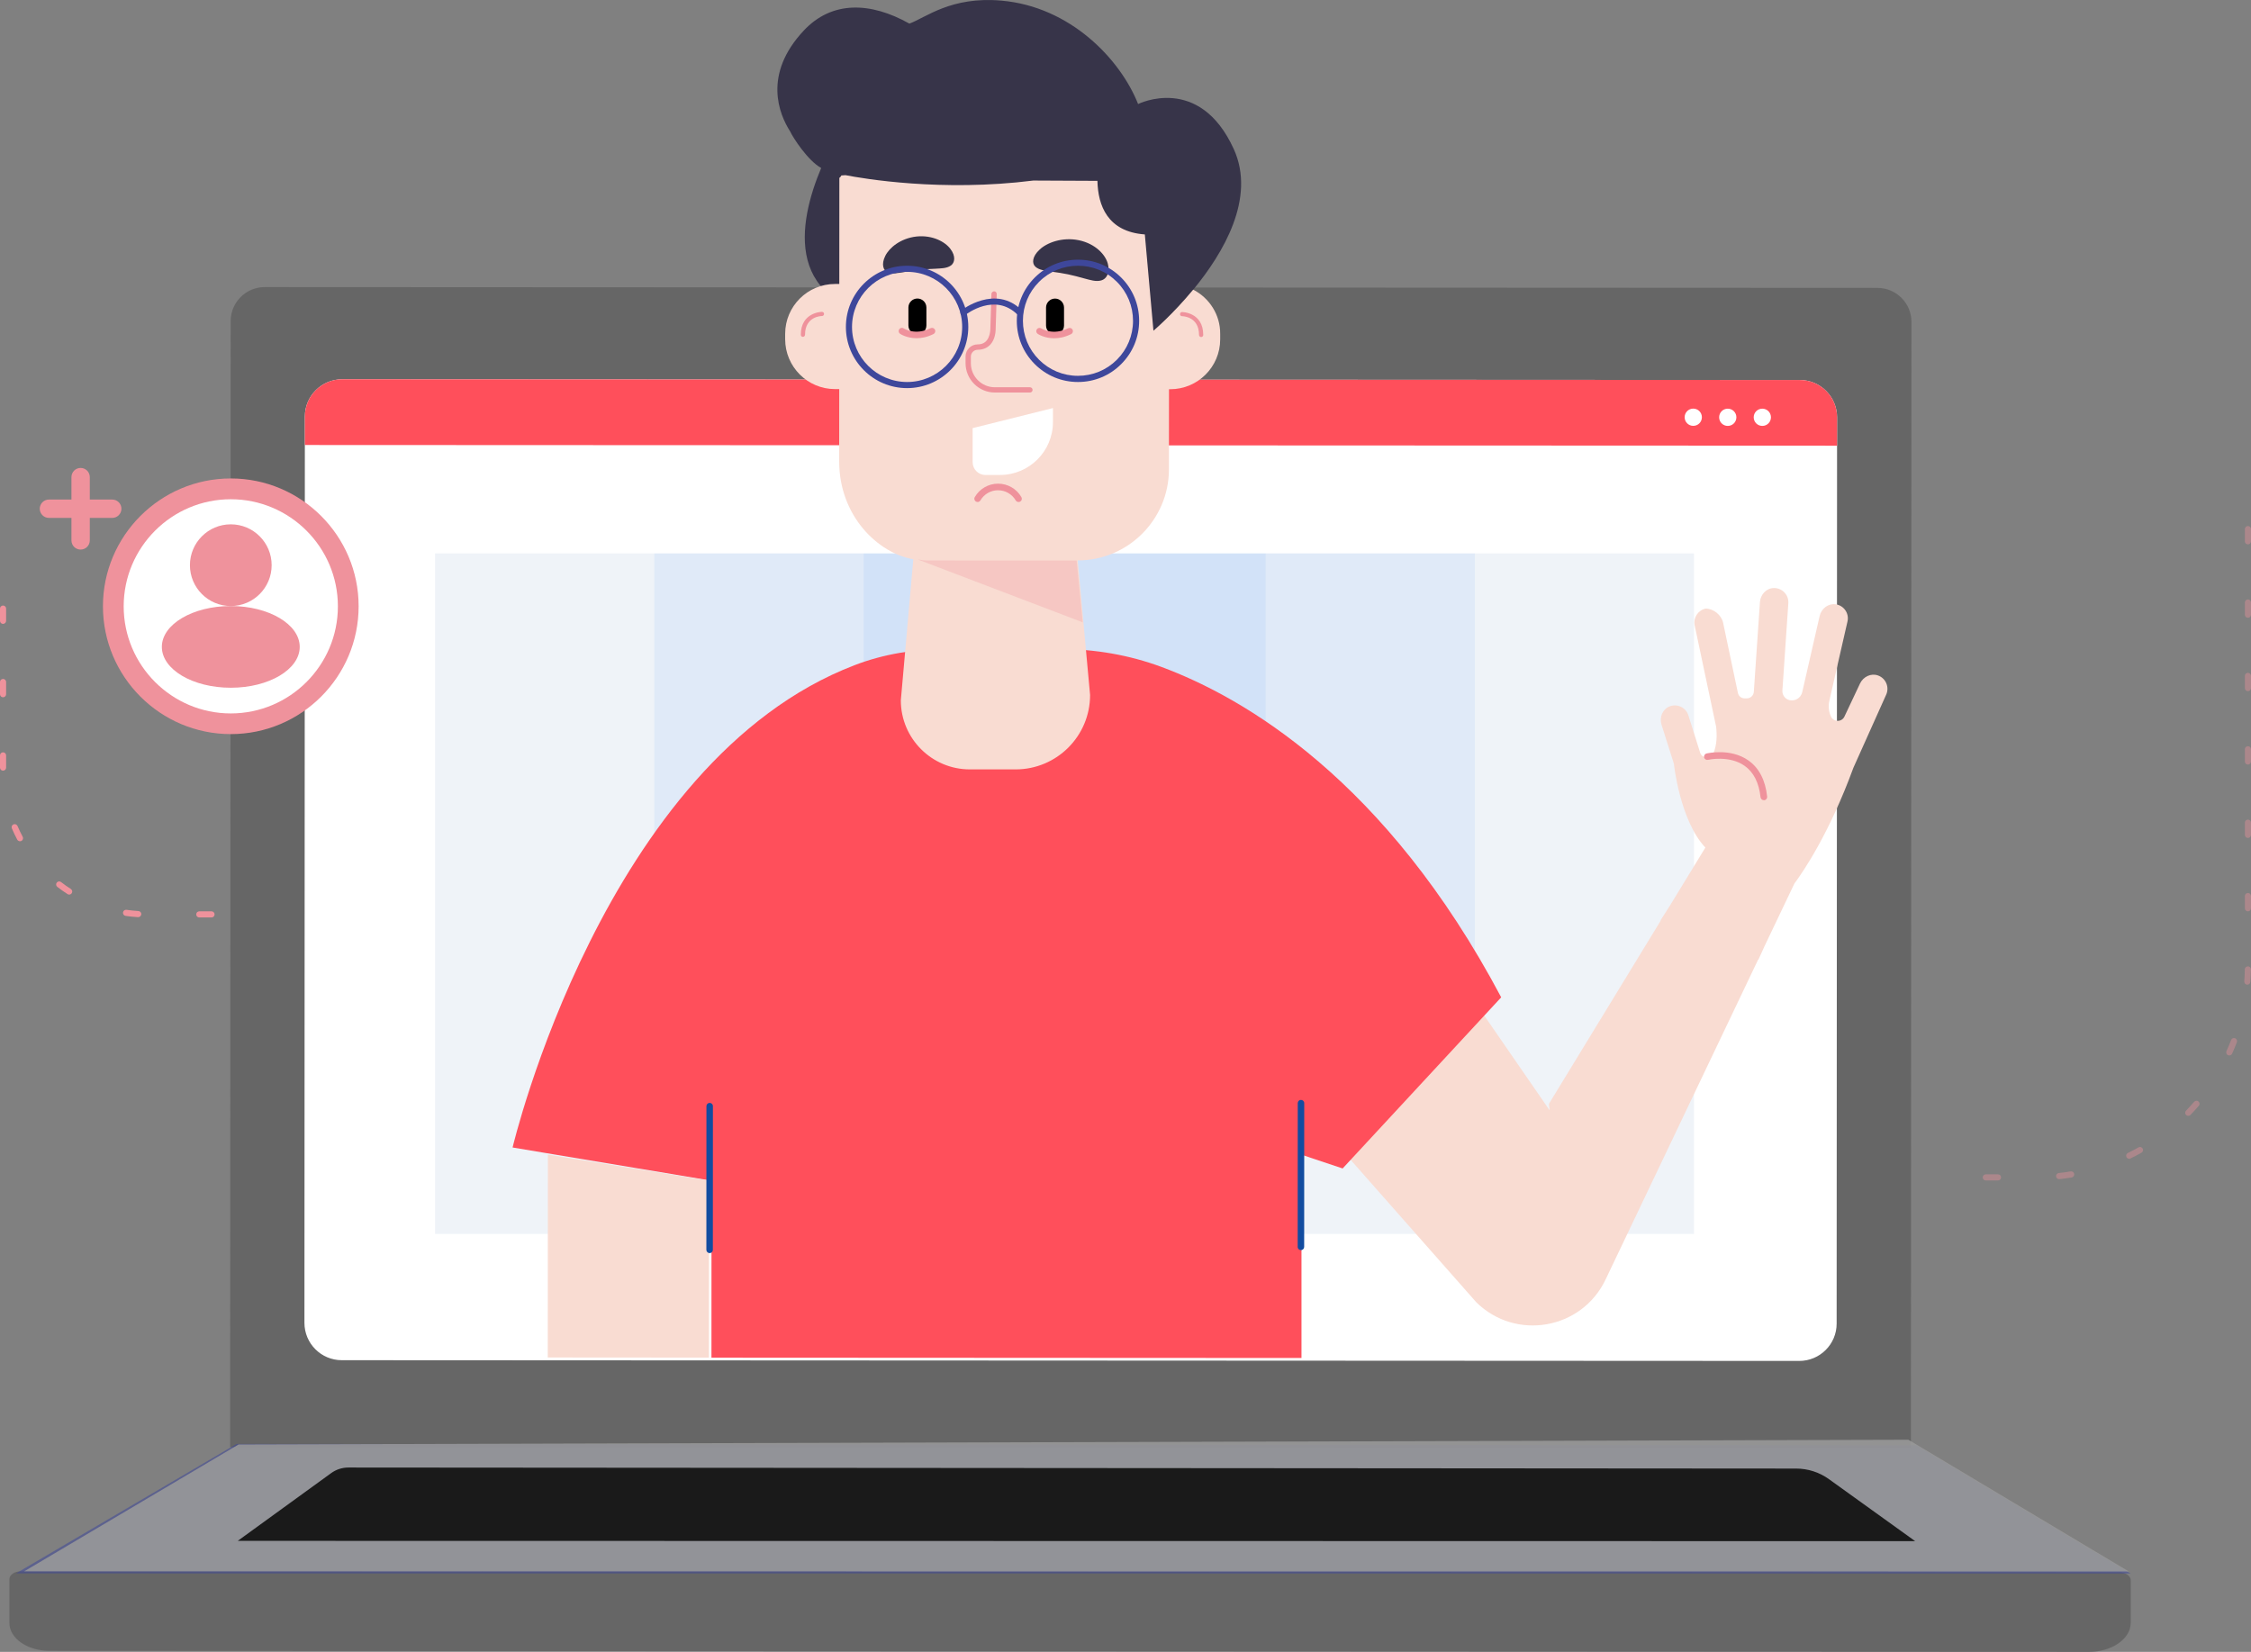 <?xml version="1.0" encoding="utf-8"?>
<!-- Generator: Adobe Illustrator 25.2.3, SVG Export Plug-In . SVG Version: 6.00 Build 0)  -->
<svg version="1.1" id="Layer_1" xmlns="http://www.w3.org/2000/svg" xmlns:xlink="http://www.w3.org/1999/xlink" x="0px" y="0px"
	 viewBox="0 0 368 270.09" style="enable-background:new 0 0 368 270.09;" xml:space="preserve">
<rect x="0" y="0" width="368" height="270.09" fill="#808080" stroke="none"/>
<style type="text/css">
	.st0{fill:#666666;}
	.st1{fill:#373449;}
	.st2{fill:#FFFFFF;}
	.st3{fill:#FF4F5B;}
	.st4{opacity:0.81;fill:#ECF1F7;}
	.st5{opacity:0.1;fill:#599AF2;}
	.st6{opacity:0.53;fill:#3E479B;}
	.st7{opacity:0.89;fill:#999999;}
	.st8{fill:#1A1A1A;}
	.st9{fill:#F9DCD2;}
	.st10{fill:#EF929C;}
	.st11{fill:#124CA0;}
	.st12{fill:none;}
	.st13{opacity:0.27;fill:#EF929C;}
	.st14{fill:#3E479B;}
	.st15{opacity:0.39;fill:#EF929C;}
</style>
<g>
	<g>
		<g>
			<g>
				<g>
					<path class="st0" d="M312.4,236.77l-274.78-0.14l0.09-184.12c0-3.08,2.5-5.58,5.58-5.57l263.63,0.13c3.08,0,5.58,2.5,5.57,5.58
						L312.4,236.77z"/>
					<path class="st1" d="M177.24,54.85c0,1.12-0.96,2.04-2.15,2.03c-1.18,0-2.14-0.91-2.14-2.04c0-1.12,0.96-2.04,2.15-2.03
						C176.28,52.81,177.24,53.72,177.24,54.85z"/>
					<path class="st0" d="M341.49,270.09l-333.4-0.17c-3.62,0-6.55-2.04-6.55-4.55l0-7.17c0-0.71,0.83-1.28,1.85-1.28l343.1,0.17
						c1.02,0,1.85,0.58,1.85,1.28l0,6.97C348.33,267.97,345.27,270.09,341.49,270.09z"/>
				</g>
				<g>
					<g>
						<path class="st2" d="M55.87,222.4l238.28,0.12c3.37,0,6.11-2.73,6.11-6.1l0.07-148.18c0-3.37-2.73-6.11-6.1-6.11L55.95,62.01
							c-3.37,0-6.11,2.73-6.11,6.1l-0.07,148.18C49.77,219.66,52.5,222.4,55.87,222.4z"/>
						<g>
							<path class="st3" d="M300.33,72.87l0-4.63c0-3.37-2.73-6.11-6.1-6.11L55.95,62.01c-3.37,0-6.11,2.73-6.11,6.1l0,4.65
								L300.33,72.87z"/>
							<path class="st2" d="M278.23,68.22c0,0.78-0.63,1.41-1.41,1.41c-0.78,0-1.41-0.63-1.41-1.41c0-0.78,0.63-1.41,1.41-1.41
								C277.6,66.81,278.23,67.44,278.23,68.22z"/>
							<path class="st2" d="M283.87,68.23c0,0.78-0.63,1.41-1.41,1.41c-0.78,0-1.41-0.63-1.41-1.41c0-0.78,0.63-1.41,1.41-1.41
								C283.24,66.82,283.87,67.45,283.87,68.23z"/>
							<path class="st2" d="M289.52,68.23c0,0.78-0.63,1.41-1.41,1.41c-0.78,0-1.41-0.63-1.41-1.41c0-0.78,0.63-1.41,1.41-1.41
								C288.89,66.82,289.52,67.45,289.52,68.23z"/>
						</g>
					</g>
				</g>
				<rect x="71.12" y="90.49" class="st4" width="205.82" height="111.26"/>
				<rect x="106.96" y="90.49" class="st5" width="134.16" height="72.52"/>
				<rect x="141.2" y="90.49" class="st5" width="65.71" height="35.52"/>
				<path class="st6" d="M38.68,236.09L2.61,257.26c0,0-0.01,0,0,0l345.72,0.02l-35.05-20.97L38.68,236.09z"/>
			</g>
		</g>
		<path class="st7" d="M39,236.18L3.96,256.92c0,0-0.01,0,0,0l344.05,0.02L312,235.41L39,236.18z"/>
		<path class="st8" d="M56.96,239.95c-1.02,0-2.01,0.32-2.83,0.92l-15.26,11.07c0,0-0.01,0,0,0l274.23,0.05L299,241.85
			c-1.57-1.13-3.44-1.73-5.37-1.73L56.96,239.95z"/>
		<g>
			<g>
				<g>
					<g>
						<path class="st9" d="M241.66,164.62l11.62,16.84c0.2,0.2-0.16-0.84,0-1.07l18.23-29.88l-0.05-0.02l1.59-2.49l5.75-9.42
							c-4.14-4.35-5.17-13.71-5.14-13.69l-2.03-6.4c-0.37-1.16,0.13-2.48,1.25-2.96c1.28-0.55,2.73,0.13,3.14,1.43
							c0,0,1.16,3.67,1.92,6.09c0.32,1.01,1.74,1.11,2.16,0.14c0.61-1.41,0.61-3.07,0.45-4.4c-0.02-0.06-3.5-16.53-3.5-16.53
							c-0.26-1.25,0.54-2.49,1.79-2.75h0c1.3,0,2.59,1.05,2.86,2.32l2.42,11.48c0.11,0.51,0.56,0.88,1.09,0.88l0.36,0
							c0.61,0,1.11-0.47,1.15-1.08l1-14.67c0.08-1.21,1.03-2.26,2.24-2.29c1.4-0.04,2.49,1.12,2.4,2.48l-0.97,14.27
							c-0.05,0.74,0.45,1.42,1.17,1.58c0.93,0.21,1.85-0.37,2.07-1.3l2.85-12.46c0.27-1.18,1.37-2.07,2.57-1.92
							c1.39,0.17,2.29,1.5,1.98,2.82l-2.96,12.95c-0.2,0.86-0.11,1.76,0.25,2.57l0,0c0.42,0.95,1.76,0.97,2.21,0.03l2.55-5.41
							c0.52-1.1,1.78-1.73,2.93-1.32c1.32,0.47,1.91,1.95,1.33,3.18L303,125.53c-3.93,10.73-8.18,16.96-9.65,18.94l-4.83,10.13
							l-1.05,2.31l-0.04-0.02l-24.95,52.33c-3.9,8.17-14.68,10.06-21.13,3.71l-21.18-24.01L241.66,164.62z"/>
						<path class="st10" d="M288.37,130.84c0.02,0,0.04,0,0.06,0c0.29-0.03,0.5-0.3,0.47-0.59c-0.29-2.69-1.32-4.68-3.06-5.91
							c-2.9-2.05-6.68-1.18-6.85-1.14c-0.29,0.07-0.46,0.36-0.4,0.64c0.07,0.29,0.36,0.46,0.64,0.4c0.03-0.01,3.49-0.79,5.99,0.98
							c1.47,1.04,2.35,2.77,2.6,5.15C287.87,130.64,288.1,130.84,288.37,130.84z"/>
					</g>
				</g>
				<path class="st3" d="M212.77,188.8l6.73,2.25l25.92-27.98c-18.87-35.6-42.08-49.03-55.56-54.03
					c-5.27-1.95-10.85-2.91-16.46-2.91l-18.77-0.01c-5.08,0-10.15,0.81-14.89,2.63c-41.01,15.67-55.94,78.87-55.94,78.87l5.56,0.93
					l26.96,4.5l-0.01,28.94l96.46,0.05L212.77,188.8z"/>
				<g>
					<polygon class="st9" points="115.91,193.04 89.57,188.79 89.55,221.96 115.9,221.98 					"/>
				</g>
				<g>
					<path class="st11" d="M212.68,204.4c0.3,0,0.53-0.24,0.53-0.53l0.01-23.5c0-0.3-0.24-0.53-0.53-0.53
						c-0.3,0-0.53,0.24-0.53,0.53l-0.01,23.5C212.14,204.17,212.38,204.4,212.68,204.4z"/>
					<path class="st11" d="M116.01,204.89c0.3,0,0.53-0.24,0.53-0.53l0.01-23.5c0-0.3-0.24-0.53-0.53-0.53
						c-0.3,0-0.53,0.24-0.53,0.53l-0.01,23.5C115.48,204.65,115.72,204.89,116.01,204.89z"/>
				</g>
			</g>
			<g>
				<path class="st1" d="M201.7,24.37c-5.64-12.36-15.64-7.36-15.64-7.36C183.18,9.72,175.01,1.08,163.7,0.1
					c-8.23-0.72-12.31,2.76-15.03,3.76C142.28,0.27,135.99,0.1,131.4,5c-6.74,7.19-4.01,13.7-2.23,16.48
					c0.5,1.08,2.91,4.79,5.08,5.99c-3.7,8.78-6.62,23.16,13.09,24.53l41.23,2.09c0,0,3.15-2.66,6.5-6.72
					C200,41.39,205.35,32.38,201.7,24.37z"/>
				<g>
					<g>
						<g>
							<path class="st12" d="M137.56,28.69l0.67-0.05c-0.39-0.08-0.61-0.12-0.61-0.12S137.61,28.59,137.56,28.69z"/>
							<path class="st9" d="M195.07,47.36c-3.35,4.06-6.5,6.72-6.5,6.72l-1.41-15.75c-6.11-0.44-7.66-4.75-7.75-8.76l-10.48-0.05
								c-14.98,1.89-27.83-0.32-30.71-0.88l-0.67,0.05c-0.06,0.12-0.16,0.28-0.33,0.39l-0.01,17.35l-0.69,0
								c-4.5,0-8.16,3.65-8.16,8.15l0,0.88c0,4.5,3.65,8.16,8.15,8.16l0.69,0l-0.01,11.8c0,9,6.39,15.04,12.12,16.02l-2.04,23.07
								c0,6.23,5.05,11.29,11.28,11.29l7.49,0c6.72,0,12.17-5.44,12.17-12.16l-2.02-22.01l0.03,0c8.18,0,14.87-6.68,14.88-14.86
								l0.01-13.13l0.21,0c4.5,0,8.16-3.65,8.16-8.15l0-0.88C199.51,51.46,197.71,48.72,195.07,47.36z"/>
						</g>
						<path class="st13" d="M176.02,91.65l0.99,10.11l-26.99-10.29c0.54,0.11,1.09,0.17,1.65,0.17L176.02,91.65z"/>
					</g>
					<g>
						<path class="st10" d="M166.52,82.08c0.09,0,0.18-0.02,0.27-0.07c0.26-0.15,0.34-0.47,0.19-0.73c-0.78-1.36-2.24-2.2-3.81-2.2
							c-1.57,0-3.03,0.84-3.81,2.2c-0.15,0.26-0.06,0.58,0.19,0.73c0.26,0.15,0.58,0.06,0.73-0.19c0.6-1.03,1.7-1.67,2.89-1.66
							c1.19,0,2.29,0.64,2.89,1.67C166.15,81.98,166.33,82.08,166.52,82.08z"/>
						<g>
							<path class="st10" d="M196.37,55.11c0.19,0,0.34-0.15,0.34-0.34c0-3.71-3.42-3.75-3.46-3.75c-0.19,0-0.34,0.15-0.34,0.34
								c0,0.19,0.15,0.34,0.34,0.34c0.11,0,2.77,0.05,2.77,3.06C196.03,54.96,196.18,55.11,196.37,55.11z"/>
							<path class="st10" d="M131.26,55.08c-0.19,0-0.34-0.15-0.34-0.34c0-3.71,3.43-3.75,3.46-3.75c0.19,0,0.34,0.15,0.34,0.34
								c0,0.19-0.15,0.34-0.34,0.34c-0.11,0-2.77,0.05-2.77,3.06C131.6,54.92,131.45,55.08,131.26,55.08z"/>
						</g>
						<path d="M149.98,54.68L149.98,54.68c-0.81,0-1.47-0.66-1.47-1.47l0-2.93c0-0.81,0.66-1.47,1.47-1.47l0,0
							c0.81,0,1.47,0.66,1.47,1.47l0,2.93C151.45,54.02,150.79,54.68,149.98,54.68z"/>
						<path d="M172.48,54.69L172.48,54.69c-0.81,0-1.47-0.66-1.47-1.47l0-2.93c0-0.81,0.66-1.47,1.47-1.47l0,0
							c0.81,0,1.47,0.66,1.47,1.47l0,2.93C173.95,54.03,173.29,54.69,172.48,54.69z"/>
						<g>
							<path class="st1" d="M155.43,43.43c-0.68,0.47-1.62,0.45-2.52,0.51c-0.91,0.03-1.83,0.09-2.62,0.17
								c-0.79,0.09-1.7,0.22-2.6,0.39c-0.9,0.14-1.82,0.35-2.56,0.04c-0.72-0.29-1.09-1.31-0.41-2.68c0.64-1.33,2.49-2.9,5.12-3.19
								c2.62-0.27,4.7,0.88,5.55,2.05C156.29,41.91,156.09,42.99,155.43,43.43z"/>
						</g>
						<g>
							<path class="st1" d="M180.04,45.85c-0.87,0.25-1.8-0.07-2.73-0.31c-0.93-0.27-1.87-0.5-2.69-0.68
								c-0.83-0.17-1.8-0.33-2.76-0.45c-0.96-0.15-1.96-0.24-2.58-0.79c-0.6-0.52-0.57-1.66,0.68-2.81
								c1.18-1.12,3.67-2.09,6.42-1.53c2.74,0.58,4.36,2.4,4.73,3.84C181.51,44.62,180.87,45.63,180.04,45.85z"/>
						</g>
						<path class="st10" d="M149.84,55.3c0.8,0,1.74-0.17,2.77-0.68c0.26-0.13,0.37-0.45,0.24-0.72c-0.13-0.26-0.45-0.37-0.72-0.24
							c-2.48,1.24-4.31,0.08-4.39,0.03c-0.25-0.16-0.58-0.09-0.74,0.15c-0.16,0.25-0.1,0.57,0.15,0.74
							C147.21,54.62,148.25,55.3,149.84,55.3z"/>
						<path class="st10" d="M172.34,55.31c0.8,0,1.74-0.17,2.77-0.68c0.26-0.13,0.37-0.45,0.24-0.72c-0.13-0.26-0.45-0.37-0.72-0.24
							c-2.48,1.24-4.31,0.08-4.39,0.03c-0.25-0.16-0.58-0.09-0.74,0.15c-0.16,0.24-0.1,0.57,0.15,0.74
							C169.71,54.63,170.75,55.31,172.34,55.31z"/>
						<path class="st10" d="M162.64,64.18l5.74,0c0.24,0,0.43-0.19,0.43-0.43c0-0.24-0.19-0.43-0.43-0.43l-5.74,0
							c-2.16,0-3.92-1.76-3.92-3.92l0-1.09c0-0.62,0.5-1.12,1.12-1.12c1.81,0,2.94-1.35,2.94-3.54l0.17-5.57
							c0.01-0.24-0.18-0.44-0.42-0.45c-0.22,0.01-0.44,0.18-0.45,0.42l-0.17,5.58c0,0.64-0.15,2.69-2.07,2.68
							c-1.1,0-1.99,0.89-1.99,1.99l0,1.09C157.86,62.03,160.01,64.18,162.64,64.18z"/>
						<path class="st2" d="M163.48,77.66l-2.38,0c-1.16,0-2.09-0.94-2.09-2.09l0-5.57l13.13-3.28l0,2.29
							C172.14,73.79,168.26,77.66,163.48,77.66z"/>
					</g>
					<g>
						<path class="st14" d="M148.29,63.46c-5.52,0-10-4.49-10-10.01c0-5.52,4.49-10,10.01-10c5.52,0,10,4.49,10,10.01
							C158.3,58.97,153.81,63.46,148.29,63.46z M148.3,44.45c-4.96,0-9,4.03-9.01,9c0,4.96,4.03,9,9,9.01c4.96,0,9-4.03,9.01-9
							C157.3,48.49,153.26,44.45,148.3,44.45z"/>
						<path class="st14" d="M176.23,62.46c-2.67,0-5.18-1.04-7.07-2.93c-1.89-1.89-2.93-4.4-2.93-7.07c0-2.67,1.04-5.18,2.93-7.07
							c1.89-1.89,4.4-2.93,7.07-2.93c2.67,0,5.18,1.04,7.07,2.93l0,0c1.89,1.89,2.93,4.4,2.93,7.07c0,2.67-1.04,5.18-2.93,7.07
							C181.42,61.42,178.91,62.46,176.23,62.46z M176.24,43.45c-2.4,0-4.67,0.93-6.37,2.63c-1.7,1.7-2.64,3.96-2.64,6.36
							c0,2.4,0.93,4.67,2.63,6.37c1.7,1.7,3.96,2.64,6.36,2.64c2.4,0,4.67-0.93,6.37-2.63c1.7-1.7,2.64-3.96,2.64-6.36
							c0-2.4-0.93-4.67-2.63-6.37l0,0C180.91,44.39,178.65,43.45,176.24,43.45z"/>
						<path class="st14" d="M157.5,51.62c-0.15,0-0.29-0.06-0.39-0.19c-0.17-0.22-0.14-0.53,0.08-0.7c0.05-0.04,5.55-4.32,9.9,0.04
							c0.2,0.2,0.2,0.51,0,0.71c-0.2,0.2-0.51,0.19-0.71,0c-3.73-3.73-8.38-0.12-8.58,0.03C157.72,51.58,157.61,51.62,157.5,51.62z"
							/>
					</g>
				</g>
			</g>
		</g>
	</g>
	<g>
		<g>
			<g>
				<circle class="st2" cx="37.73" cy="99.14" r="19.2"/>
				<path class="st10" d="M37.73,120.03c-11.52,0-20.9-9.37-20.9-20.9c0-11.52,9.37-20.9,20.9-20.9c11.52,0,20.9,9.38,20.9,20.9
					C58.63,110.66,49.25,120.03,37.73,120.03z M37.73,81.63c-9.65,0-17.51,7.85-17.51,17.51c0,9.65,7.85,17.51,17.51,17.51
					c9.65,0,17.51-7.85,17.51-17.51C55.24,89.48,47.38,81.63,37.73,81.63z"/>
			</g>
			<path class="st10" d="M44.41,92.41c0,3.69-2.99,6.68-6.68,6.68c-3.69,0-6.68-2.99-6.68-6.68c0-3.69,2.99-6.68,6.68-6.68
				C41.42,85.73,44.41,88.72,44.41,92.41z"/>
			<path class="st10" d="M49,105.77c0,3.69-5.05,6.68-11.27,6.68c-6.22,0-11.27-2.99-11.27-6.68c0-3.69,5.05-6.68,11.27-6.68
				C43.95,99.09,49,102.08,49,105.77z"/>
			<g>
				<path class="st10" d="M18.35,84.68H8c-0.83,0-1.5-0.67-1.5-1.5c0-0.83,0.67-1.5,1.5-1.5h10.35c0.83,0,1.5,0.67,1.5,1.5
					C19.85,84.01,19.18,84.68,18.35,84.68z"/>
				<path class="st10" d="M13.18,89.86c-0.83,0-1.5-0.67-1.5-1.5V78.01c0-0.83,0.67-1.5,1.5-1.5s1.5,0.67,1.5,1.5v10.35
					C14.68,89.19,14.01,89.86,13.18,89.86z"/>
			</g>
		</g>
		<g>
			<path class="st15" d="M326.64,193.01h-2c-0.28,0-0.5-0.22-0.5-0.5s0.22-0.5,0.5-0.5h2c0.28,0,0.5,0.22,0.5,0.5
				S326.91,193.01,326.64,193.01z M336.63,192.8c-0.25,0-0.47-0.19-0.5-0.45c-0.03-0.27,0.17-0.52,0.44-0.55
				c0.66-0.07,1.31-0.16,1.95-0.27c0.27-0.05,0.53,0.14,0.58,0.41c0.05,0.27-0.14,0.53-0.41,0.58c-0.66,0.11-1.33,0.2-2.01,0.28
				C336.67,192.8,336.65,192.8,336.63,192.8z M348.09,189.47c-0.18,0-0.36-0.1-0.45-0.28c-0.12-0.25-0.02-0.55,0.23-0.67
				c0.59-0.29,1.17-0.59,1.74-0.92c0.24-0.14,0.54-0.05,0.68,0.19c0.14,0.24,0.05,0.54-0.19,0.68c-0.59,0.33-1.18,0.65-1.79,0.94
				C348.24,189.46,348.17,189.47,348.09,189.47z M357.74,182.45c-0.12,0-0.25-0.05-0.35-0.14c-0.2-0.19-0.2-0.51-0.01-0.71
				c0.46-0.47,0.9-0.96,1.33-1.45c0.18-0.21,0.5-0.23,0.71-0.05c0.21,0.18,0.23,0.5,0.05,0.7c-0.44,0.51-0.9,1.01-1.37,1.5
				C358,182.4,357.87,182.45,357.74,182.45z M364.45,172.57c-0.07,0-0.14-0.01-0.21-0.04c-0.25-0.11-0.36-0.41-0.25-0.66
				c0.27-0.6,0.52-1.21,0.76-1.82c0.1-0.26,0.39-0.39,0.65-0.29c0.26,0.1,0.39,0.39,0.29,0.65c-0.24,0.63-0.5,1.26-0.78,1.87
				C364.82,172.46,364.64,172.57,364.45,172.57z M367.4,161c-0.01,0-0.03,0-0.04,0c-0.28-0.02-0.48-0.26-0.46-0.54
				c0.05-0.65,0.08-1.31,0.09-1.97c0-0.27,0.23-0.49,0.5-0.49c0,0,0.01,0,0.01,0c0.28,0,0.5,0.23,0.49,0.51
				c-0.01,0.68-0.05,1.35-0.09,2.02C367.88,160.8,367.66,161,367.4,161z M367.5,149.01c-0.28,0-0.5-0.22-0.5-0.5v-2
				c0-0.28,0.22-0.5,0.5-0.5c0.28,0,0.5,0.22,0.5,0.5v2C368,148.78,367.78,149.01,367.5,149.01z M367.5,137.01
				c-0.28,0-0.5-0.22-0.5-0.5v-2c0-0.28,0.22-0.5,0.5-0.5c0.28,0,0.5,0.22,0.5,0.5v2C368,136.78,367.78,137.01,367.5,137.01z
				 M367.5,125.01c-0.28,0-0.5-0.22-0.5-0.5v-2c0-0.28,0.22-0.5,0.5-0.5c0.28,0,0.5,0.22,0.5,0.5v2
				C368,124.78,367.78,125.01,367.5,125.01z M367.5,113.01c-0.28,0-0.5-0.22-0.5-0.5v-2c0-0.28,0.22-0.5,0.5-0.5
				c0.28,0,0.5,0.22,0.5,0.5v2C368,112.78,367.78,113.01,367.5,113.01z M367.5,101.01c-0.28,0-0.5-0.22-0.5-0.5v-2
				c0-0.28,0.22-0.5,0.5-0.5c0.28,0,0.5,0.22,0.5,0.5v2C368,100.78,367.78,101.01,367.5,101.01z M367.5,89.01
				c-0.28,0-0.5-0.22-0.5-0.5v-2c0-0.28,0.22-0.5,0.5-0.5c0.28,0,0.5,0.22,0.5,0.5v2C368,88.78,367.78,89.01,367.5,89.01z"/>
			<path class="st10" d="M34.58,150.01h-2c-0.28,0-0.5-0.22-0.5-0.5s0.22-0.5,0.5-0.5h2c0.28,0,0.5,0.22,0.5,0.5
				S34.86,150.01,34.58,150.01z M22.59,149.96c-0.01,0-0.02,0-0.03,0c-0.68-0.04-1.37-0.11-2.03-0.21
				c-0.27-0.04-0.46-0.29-0.42-0.57c0.04-0.27,0.29-0.46,0.57-0.42c0.64,0.09,1.29,0.16,1.95,0.2c0.28,0.02,0.49,0.25,0.47,0.53
				C23.07,149.76,22.85,149.96,22.59,149.96z M11.31,146.27c-0.09,0-0.19-0.03-0.27-0.08c-0.57-0.37-1.13-0.76-1.67-1.18
				c-0.22-0.17-0.26-0.48-0.09-0.7c0.17-0.22,0.48-0.26,0.7-0.09c0.52,0.4,1.05,0.78,1.6,1.13c0.23,0.15,0.3,0.46,0.15,0.69
				C11.63,146.19,11.47,146.27,11.31,146.27z M3.26,137.55c-0.18,0-0.35-0.1-0.44-0.26c-0.32-0.6-0.62-1.22-0.88-1.84
				c-0.11-0.25,0.01-0.55,0.26-0.66c0.25-0.11,0.55,0.01,0.66,0.26c0.26,0.6,0.54,1.19,0.85,1.77c0.13,0.24,0.04,0.55-0.21,0.68
				C3.42,137.53,3.34,137.55,3.26,137.55z M0.5,126.01c-0.28,0-0.5-0.22-0.5-0.5v-2c0-0.28,0.22-0.5,0.5-0.5
				c0.28,0,0.5,0.22,0.5,0.5v2C1,125.78,0.78,126.01,0.5,126.01z M0.5,114.01c-0.28,0-0.5-0.22-0.5-0.5v-2c0-0.28,0.22-0.5,0.5-0.5
				c0.28,0,0.5,0.22,0.5,0.5v2C1,113.78,0.78,114.01,0.5,114.01z M0.5,102.01c-0.28,0-0.5-0.22-0.5-0.5v-2c0-0.28,0.22-0.5,0.5-0.5
				c0.28,0,0.5,0.22,0.5,0.5v2C1,101.78,0.78,102.01,0.5,102.01z"/>
		</g>
	</g>
</g>
</svg>
